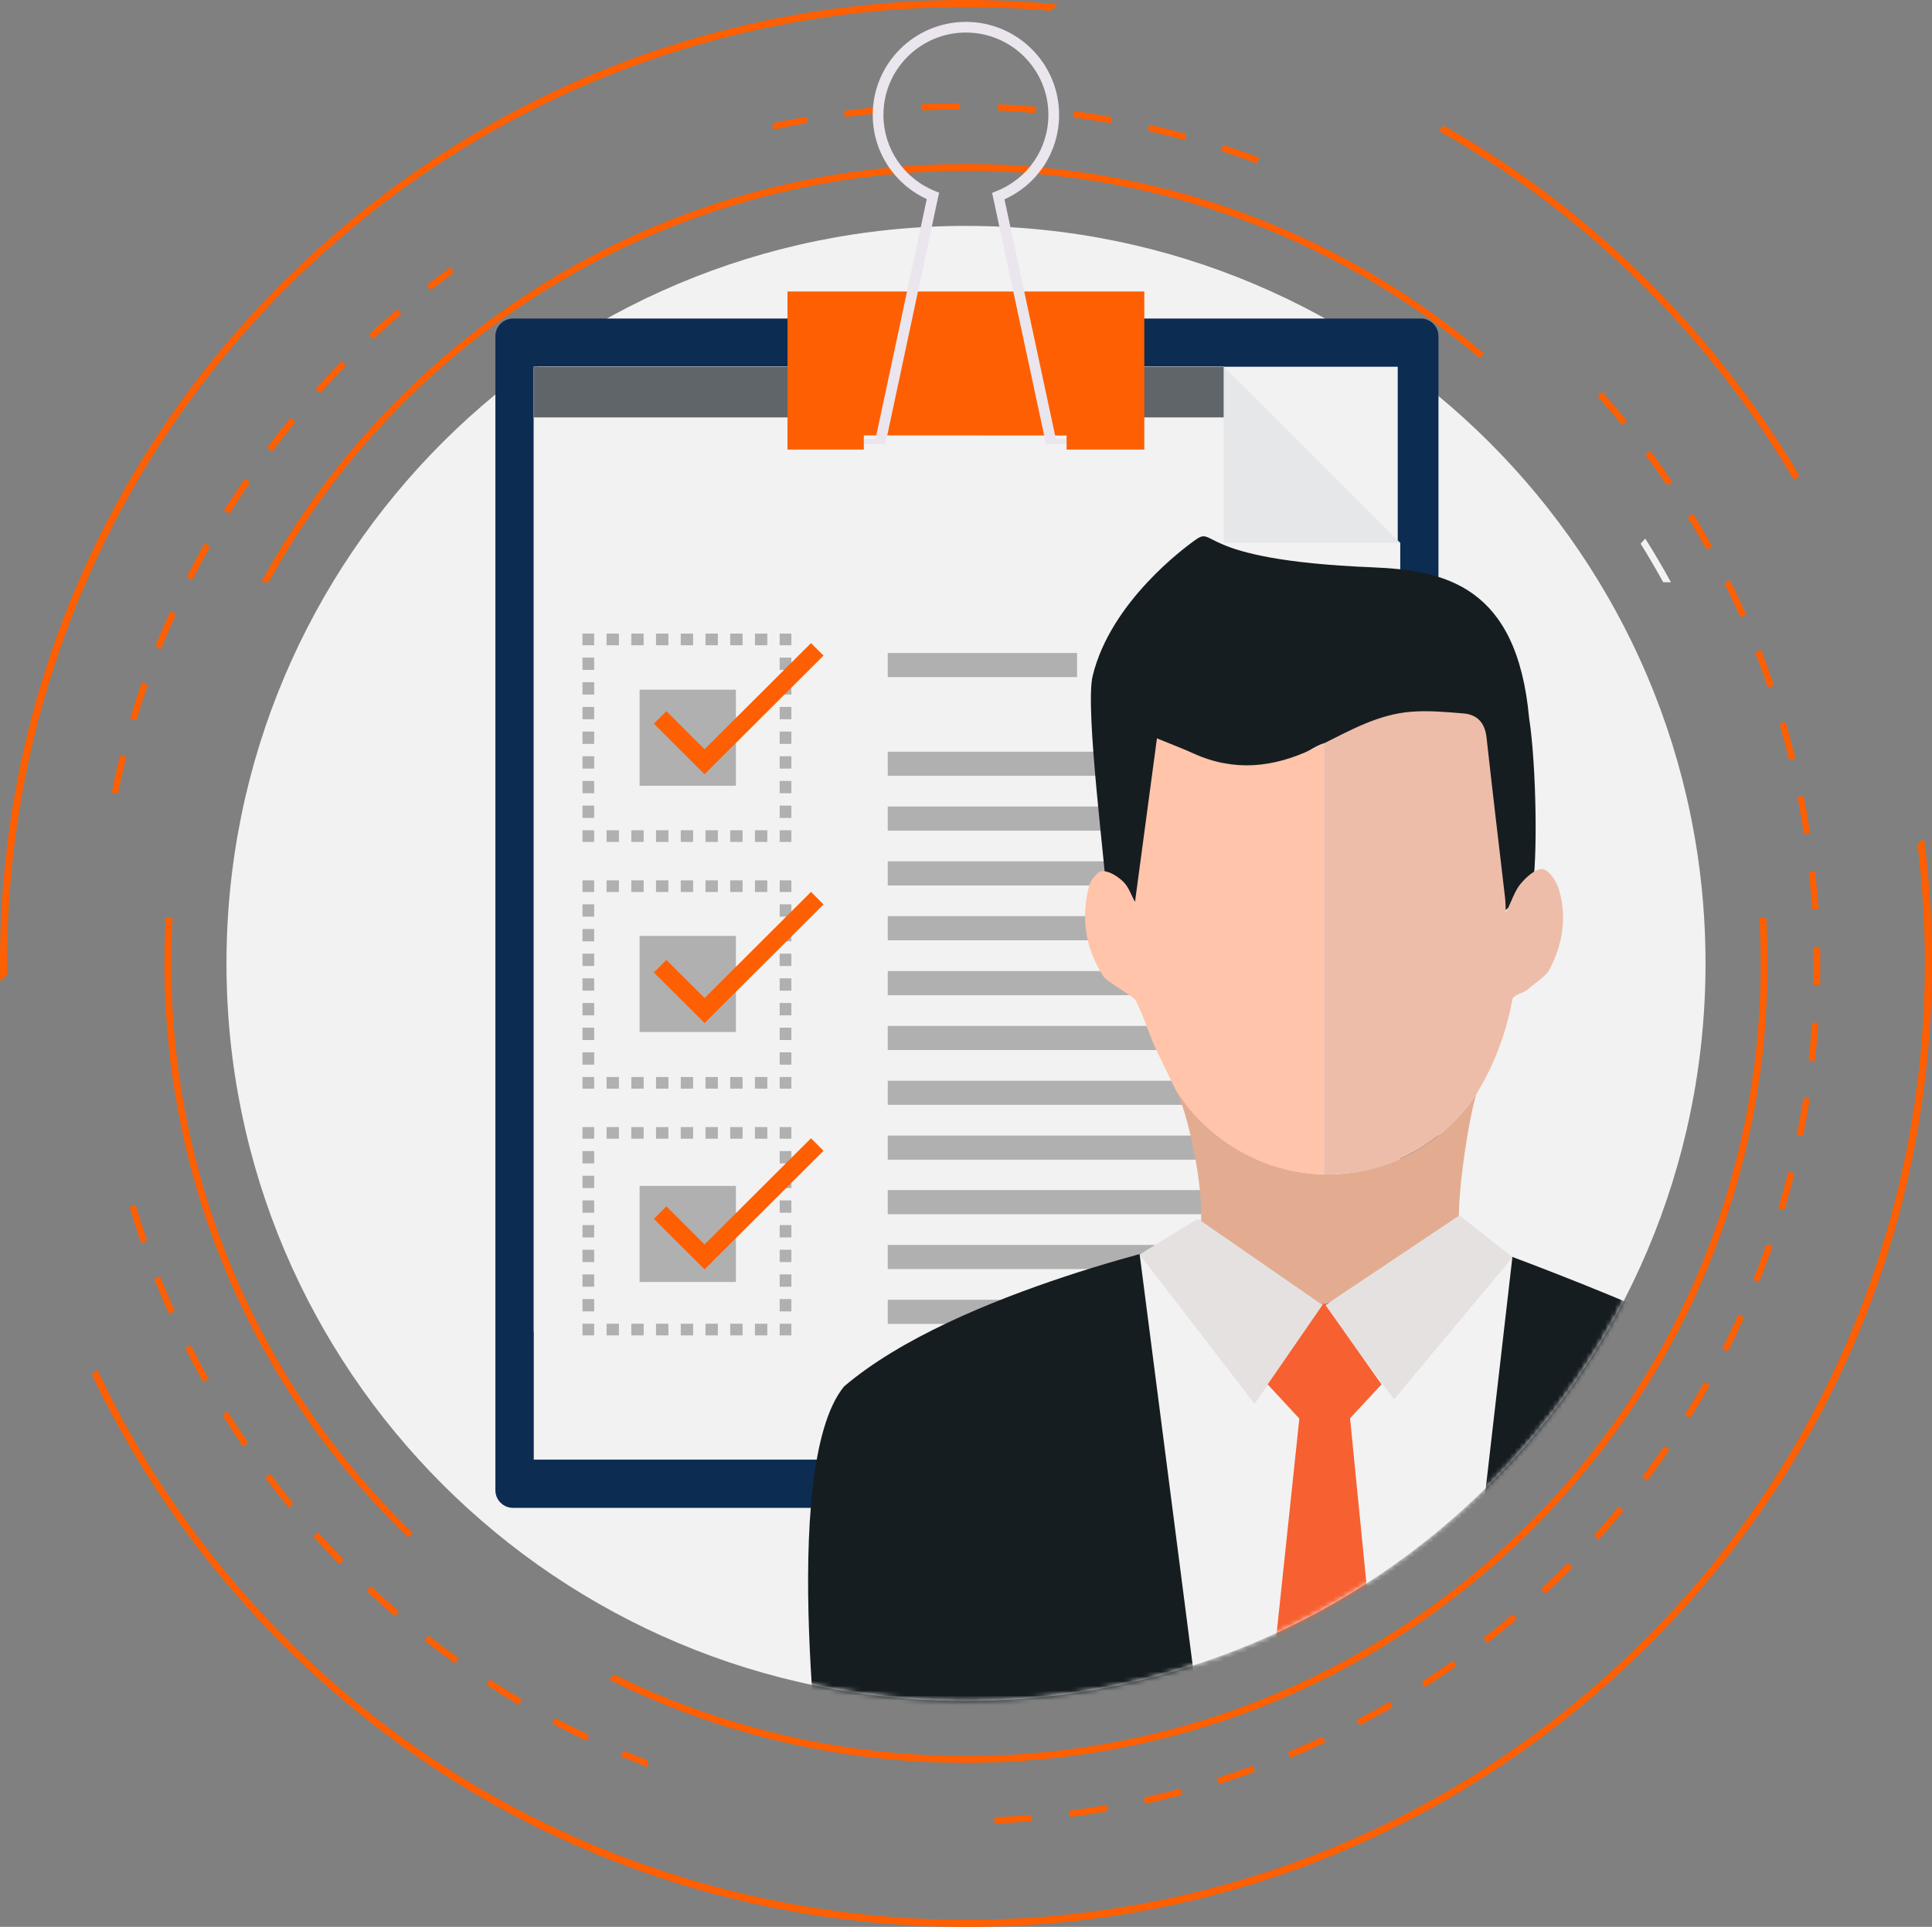 <?xml version="1.0" encoding="UTF-8"?>
<svg xmlns="http://www.w3.org/2000/svg" width="405" height="404" viewBox="0 0 405 404" fill="none">
  <rect x="0" y="0" width="405" height="404" fill="#808080" stroke="none"/>
  <g clip-path="url(#clip0_2113_4919)">
    <path d="M357.525 201.998C357.525 287.4 288.119 356.633 202.502 356.633C116.886 356.633 47.475 287.405 47.475 201.998C47.475 116.59 116.881 47.362 202.502 47.362C288.124 47.362 357.525 116.595 357.525 201.998Z" fill="#F2F2F2"></path>
    <path d="M1.495 204.409C0.862 149.67 22.489 94.873 65.823 54.833C109.162 14.788 165.592 -2.54 220.252 2.272L221.712 0.92C217.905 0.562 214.078 0.299 210.231 0.149C156.183 -1.913 104.562 17.145 64.881 53.809C25.2 90.478 2.207 140.365 0.144 194.283C-0.005 198.126 -0.03 201.948 0.035 205.761L1.5 204.409H1.495Z" fill="#FE5F02"></path>
    <path d="M376.103 100.708L377.184 99.709C369.844 87.287 361.119 75.561 351.058 64.73C336.751 49.32 320.426 36.451 302.651 26.335L301.52 27.379C319.15 37.311 335.56 50.076 350.041 65.669C360.187 76.59 368.858 88.356 376.108 100.708H376.103Z" fill="#FE5F02"></path>
    <path d="M401.96 177.009C409.679 238.95 388.47 303.61 339.167 349.172C257.816 424.341 130.32 419.479 54.959 338.331C40.478 322.738 28.972 305.444 20.391 287.152L19.26 288.196C28.01 306.652 39.631 323.866 53.938 339.276C90.694 378.863 140.705 401.793 194.758 403.856C248.811 405.919 300.432 386.861 340.113 350.196C379.795 313.532 402.787 263.645 404.855 209.727C405.294 198.265 404.77 186.911 403.325 175.757L401.965 177.014L401.96 177.009Z" fill="#FE5F02"></path>
    <path d="M56.321 122.072C62.465 110.888 69.995 100.241 78.944 90.384C139.381 23.815 241.955 17.457 310.155 75.069L311.052 74.084C278.407 46.477 237.136 32.484 194.191 34.602C149.367 36.813 108.086 56.309 77.963 89.494C68.848 99.535 61.09 110.471 54.756 122.072H56.326H56.321Z" fill="#FE5F02"></path>
    <path d="M36.163 192.414H34.743C34.414 198.329 34.384 204.289 34.683 210.289C36.811 253.132 54.845 292.719 85.617 322.39L86.509 321.406C50.505 286.635 33.507 239.159 36.163 192.419V192.414Z" fill="#FE5F02"></path>
    <path d="M350.269 122.072C348.579 118.971 346.785 115.919 344.897 112.921L343.92 113.995C345.579 116.649 347.149 119.343 348.644 122.067H350.269V122.072Z" fill="#F2F2F2"></path>
    <path d="M370.238 192.414H368.817C371.309 235.376 357.231 279.268 326.052 313.616C274.964 369.886 193.772 383.118 128.682 351.076L127.705 352.155C153.174 364.83 181.603 370.845 210.81 369.403C255.634 367.186 296.91 347.696 327.038 314.516C357.162 281.336 372.535 238.433 370.312 193.721C370.292 193.289 370.263 192.856 370.238 192.424V192.414Z" fill="#FE5F02"></path>
    <path d="M270.518 368.573C272.97 367.549 275.427 366.461 277.829 365.332L277.26 364.134C274.878 365.253 272.437 366.336 270.005 367.35L270.518 368.573Z" fill="#FE5F02"></path>
    <path d="M56.634 309.008L55.567 309.804C57.152 311.926 58.806 314.044 60.481 316.087L61.512 315.247C59.848 313.219 58.209 311.121 56.634 309.013V309.008Z" fill="#FE5F02"></path>
    <path d="M47.734 295.925L46.598 296.621C47.988 298.868 49.443 301.12 50.933 303.307L52.034 302.561C50.559 300.389 49.109 298.157 47.729 295.925H47.734Z" fill="#FE5F02"></path>
    <path d="M28.444 252.64L27.168 253.013C27.915 255.558 28.728 258.118 29.585 260.618L30.841 260.19C29.988 257.705 29.181 255.165 28.444 252.64Z" fill="#FE5F02"></path>
    <path d="M77.748 332.595L76.836 333.564C78.769 335.373 80.773 337.163 82.786 338.893L83.653 337.889C81.65 336.174 79.666 334.389 77.748 332.595Z" fill="#FE5F02"></path>
    <path d="M40.03 282.102L38.839 282.693C40.025 285.059 41.281 287.435 42.571 289.752L43.732 289.105C42.452 286.809 41.206 284.448 40.03 282.097V282.102Z" fill="#FE5F02"></path>
    <path d="M33.577 267.627L32.341 268.114C33.312 270.579 34.349 273.055 35.425 275.476L36.641 274.939C35.575 272.538 34.543 270.077 33.577 267.632V267.627Z" fill="#FE5F02"></path>
    <path d="M255.499 374.061C258.031 373.261 260.577 372.396 263.069 371.486L262.61 370.243C260.139 371.148 257.607 372.008 255.096 372.798L255.499 374.066V374.061Z" fill="#FE5F02"></path>
    <path d="M224.119 379.648L224.294 380.965C226.93 380.622 229.586 380.21 232.202 379.753L231.973 378.445C229.376 378.903 226.735 379.31 224.124 379.648H224.119Z" fill="#FE5F02"></path>
    <path d="M239.762 376.899L240.046 378.197C242.637 377.625 245.253 376.984 247.815 376.298L247.471 375.015C244.929 375.696 242.333 376.328 239.757 376.899H239.762Z" fill="#FE5F02"></path>
    <path d="M89.787 342.914L88.965 343.958C91.053 345.593 93.206 347.204 95.363 348.745L96.136 347.666C93.993 346.135 91.86 344.535 89.782 342.909L89.787 342.914Z" fill="#FE5F02"></path>
    <path d="M102.699 352.145L101.972 353.253C104.194 354.7 106.481 356.121 108.769 357.468L109.446 356.325C107.179 354.988 104.907 353.581 102.699 352.145Z" fill="#FE5F02"></path>
    <path d="M135.693 369.05C134.023 368.404 132.359 367.738 130.715 367.042L130.196 368.26C132.07 369.055 133.979 369.811 135.887 370.547L135.693 369.045V369.05Z" fill="#FE5F02"></path>
    <path d="M116.373 360.208L115.745 361.381C118.092 362.628 120.494 363.841 122.891 364.979L123.464 363.782C121.087 362.648 118.695 361.445 116.368 360.208H116.373Z" fill="#FE5F02"></path>
    <path d="M66.665 321.261L65.674 322.146C67.443 324.119 69.277 326.083 71.13 327.977L72.082 327.047C70.243 325.168 68.42 323.22 66.665 321.261Z" fill="#FE5F02"></path>
    <path d="M61.956 88.44L60.93 87.595C59.24 89.648 57.581 91.761 55.991 93.873L57.058 94.668C58.632 92.571 60.282 90.473 61.956 88.435V88.44Z" fill="#FE5F02"></path>
    <path d="M83.289 64.839C81.276 66.554 79.273 68.343 77.329 70.153L78.236 71.122C80.165 69.328 82.153 67.553 84.151 65.848L83.289 64.839Z" fill="#FE5F02"></path>
    <path d="M71.608 75.725C69.754 77.614 67.911 79.567 66.137 81.546L67.128 82.43C68.892 80.472 70.716 78.528 72.555 76.654L71.608 75.725Z" fill="#FE5F02"></path>
    <path d="M94.736 55.857C92.962 57.139 91.193 58.451 89.469 59.794L90.286 60.837C91.806 59.654 93.361 58.491 94.93 57.353L94.736 55.852V55.857Z" fill="#FE5F02"></path>
    <path d="M169.245 25.768L169.011 24.461C166.654 24.879 164.277 25.351 161.93 25.863L162.104 27.185C164.471 26.668 166.868 26.186 169.245 25.768Z" fill="#FE5F02"></path>
    <path d="M208.373 381.025L208.542 382.347C211.134 382.228 213.755 382.059 216.341 381.835L216.227 380.513C213.625 380.742 210.979 380.911 208.373 381.025Z" fill="#FE5F02"></path>
    <path d="M51.332 100.365C49.832 102.552 48.362 104.804 46.962 107.056L48.093 107.757C49.483 105.52 50.944 103.288 52.428 101.116L51.332 100.37V100.365Z" fill="#FE5F02"></path>
    <path d="M42.895 113.93C41.599 116.237 40.329 118.608 39.133 120.979L40.319 121.575C41.51 119.224 42.766 116.868 44.051 114.576L42.89 113.925L42.895 113.93Z" fill="#FE5F02"></path>
    <path d="M25.185 158.359C24.537 160.934 23.944 163.558 23.411 166.163L24.717 166.427C25.245 163.842 25.833 161.237 26.476 158.682L25.185 158.359Z" fill="#FE5F02"></path>
    <path d="M35.68 128.186C34.589 130.607 33.537 133.083 32.556 135.543L33.791 136.035C34.768 133.59 35.81 131.134 36.896 128.733L35.68 128.186Z" fill="#FE5F02"></path>
    <path d="M29.76 143.039C28.887 145.544 28.06 148.104 27.298 150.649L28.574 151.027C29.326 148.502 30.148 145.962 31.015 143.472L29.76 143.039Z" fill="#FE5F02"></path>
    <path d="M374.049 253.723C374.812 251.178 375.529 248.584 376.177 246.014L374.886 245.691C374.243 248.241 373.531 250.816 372.773 253.346L374.049 253.723Z" fill="#FE5F02"></path>
    <path d="M364.845 129.424L366.061 128.887C364.985 126.467 363.839 124.041 362.658 121.665L361.467 122.256C362.643 124.612 363.779 127.023 364.845 129.424Z" fill="#FE5F02"></path>
    <path d="M340.02 89.091L341.051 88.251C339.372 86.198 337.633 84.155 335.869 82.182L334.877 83.067C336.626 85.025 338.355 87.053 340.02 89.091Z" fill="#FE5F02"></path>
    <path d="M284.99 361.773C287.327 360.545 289.679 359.243 291.962 357.911L291.289 356.768C289.021 358.095 286.689 359.382 284.367 360.605L284.99 361.778V361.773Z" fill="#FE5F02"></path>
    <path d="M349.476 101.777L350.578 101.031C349.093 98.844 347.538 96.657 345.958 94.534L344.887 95.325C346.456 97.432 348.001 99.6 349.476 101.772V101.777Z" fill="#FE5F02"></path>
    <path d="M201.242 22.985V21.658C198.591 21.653 195.9 21.707 193.244 21.822L193.304 23.149C195.94 23.04 198.611 22.985 201.242 22.99V22.985Z" fill="#FE5F02"></path>
    <path d="M177.093 24.561L177.477 24.511C180.098 24.168 182.754 23.885 185.375 23.656L185.261 22.334C182.625 22.562 179.949 22.851 177.308 23.194L176.924 23.243L177.098 24.561H177.093Z" fill="#FE5F02"></path>
    <path d="M217.098 23.716L217.218 22.393C214.572 22.155 211.886 21.971 209.235 21.852L209.175 23.179C211.811 23.298 214.472 23.482 217.093 23.721L217.098 23.716Z" fill="#FE5F02"></path>
    <path d="M263.487 34.274L263.956 33.031C261.454 32.096 258.913 31.212 256.386 30.396L255.973 31.659C258.479 32.469 261.001 33.349 263.482 34.274H263.487Z" fill="#FE5F02"></path>
    <path d="M248.353 29.382L248.707 28.1C246.15 27.394 243.534 26.738 240.928 26.146L240.634 27.439C243.215 28.025 245.811 28.681 248.353 29.377V29.382Z" fill="#FE5F02"></path>
    <path d="M232.836 25.848L233.075 24.541C230.459 24.069 227.798 23.646 225.172 23.288L224.992 24.605C227.598 24.958 230.239 25.376 232.836 25.848Z" fill="#FE5F02"></path>
    <path d="M357.774 115.242L358.935 114.596C357.649 112.28 356.294 109.968 354.913 107.722L353.777 108.418C355.148 110.649 356.493 112.946 357.774 115.242Z" fill="#FE5F02"></path>
    <path d="M335.14 322.788C336.914 320.814 338.668 318.786 340.353 316.738L339.326 315.893C337.652 317.921 335.912 319.944 334.148 321.898L335.14 322.788Z" fill="#FE5F02"></path>
    <path d="M345.302 310.465C346.891 308.347 348.466 306.17 349.966 303.978L348.87 303.228C347.375 305.4 345.82 307.567 344.24 309.665L345.302 310.465Z" fill="#FE5F02"></path>
    <path d="M354.341 297.297C355.746 295.045 357.117 292.734 358.422 290.428L357.261 289.776C355.971 292.068 354.605 294.364 353.215 296.596L354.341 297.297Z" fill="#FE5F02"></path>
    <path d="M298.764 353.735C300.986 352.299 303.209 350.798 305.371 349.267L304.604 348.183C302.456 349.709 300.249 351.2 298.041 352.622L298.764 353.74V353.735Z" fill="#FE5F02"></path>
    <path d="M362.19 283.379C363.391 281.013 364.552 278.587 365.648 276.176L364.432 275.63C363.346 278.031 362.195 280.436 361.004 282.783L362.19 283.379Z" fill="#FE5F02"></path>
    <path d="M311.78 344.51C313.868 342.884 315.951 341.189 317.974 339.47L317.112 338.46C315.104 340.17 313.036 341.851 310.963 343.461L311.78 344.51Z" fill="#FE5F02"></path>
    <path d="M323.937 334.166C325.881 332.356 327.804 330.482 329.663 328.598L328.711 327.669C326.867 329.543 324.954 331.402 323.025 333.191L323.932 334.166H323.937Z" fill="#FE5F02"></path>
    <path d="M378.161 174.917L379.477 174.713C379.073 172.083 378.605 169.439 378.097 166.854L376.791 167.113C377.299 169.678 377.763 172.302 378.161 174.917Z" fill="#FE5F02"></path>
    <path d="M368.777 268.82C369.764 266.354 370.705 263.839 371.582 261.329L370.327 260.891C369.46 263.377 368.523 265.877 367.541 268.323L368.777 268.815V268.82Z" fill="#FE5F02"></path>
    <path d="M370.626 144.172L371.887 143.745C371.03 141.24 370.103 138.715 369.141 136.249L367.9 136.731C368.862 139.182 369.779 141.682 370.626 144.172Z" fill="#FE5F02"></path>
    <path d="M375.076 159.378L376.366 159.065C375.738 156.495 375.041 153.9 374.298 151.355L373.018 151.728C373.76 154.253 374.448 156.828 375.071 159.378H375.076Z" fill="#FE5F02"></path>
    <path d="M381.205 190.58C381.035 187.95 380.801 185.276 380.512 182.631L379.191 182.776C379.48 185.4 379.71 188.054 379.879 190.669L381.205 190.585V190.58Z" fill="#FE5F02"></path>
    <path d="M377.956 238.215C378.489 235.62 378.968 232.98 379.381 230.361L378.066 230.152C377.652 232.747 377.179 235.371 376.65 237.946L377.951 238.21L377.956 238.215Z" fill="#FE5F02"></path>
    <path d="M380.453 222.452C380.752 219.823 380.992 217.148 381.176 214.504L379.845 214.415C379.666 217.039 379.432 219.689 379.133 222.303L380.453 222.452Z" fill="#FE5F02"></path>
    <path d="M381.54 206.531C381.599 203.881 381.604 201.197 381.549 198.553L380.219 198.583C380.274 201.207 380.269 203.871 380.209 206.501L381.54 206.531Z" fill="#FE5F02"></path>
    <path d="M192.941 141.01L190.988 141.256L192.397 152.376L194.35 152.13L192.941 141.01Z" fill="#FE5F02"></path>
    <path d="M174.042 147.591L172.292 148.491L177.439 158.455L179.189 157.555L174.042 147.591Z" fill="#FE5F02"></path>
    <path d="M158.546 160.211L157.213 161.649L165.465 169.258L166.797 167.82L158.546 160.211Z" fill="#FE5F02"></path>
    <path d="M148.307 177.327L147.545 179.132L157.901 183.483L158.663 181.678L148.307 177.327Z" fill="#FE5F02"></path>
    <path d="M144.558 196.911L144.461 198.873L155.684 199.424L155.781 197.463L144.558 196.911Z" fill="#FE5F02"></path>
    <path d="M158.518 213.288L147.787 216.615L148.37 218.486L159.101 215.158L158.518 213.288Z" fill="#FE5F02"></path>
    <path d="M166.484 227.241L157.536 234.021L158.727 235.584L167.675 228.804L166.484 227.241Z" fill="#FE5F02"></path>
    <path d="M246.407 211.981L245.646 213.787L256.004 218.132L256.765 216.327L246.407 211.981Z" fill="#FE5F02"></path>
    <path d="M248.619 196.019L248.524 197.975L259.748 198.516L259.843 196.56L248.619 196.019Z" fill="#FE5F02"></path>
    <path d="M255.95 176.934L245.222 180.253L245.805 182.128L256.533 178.809L255.95 176.934Z" fill="#FE5F02"></path>
    <path d="M245.585 159.874L236.637 166.654L237.824 168.214L246.773 161.434L245.585 159.874Z" fill="#FE5F02"></path>
    <path d="M229.976 147.316L223.896 156.742L225.547 157.802L231.627 148.376L229.976 147.316Z" fill="#FE5F02"></path>
    <path d="M211.025 140.869L208.533 151.799L210.448 152.233L212.939 141.303L211.025 140.869Z" fill="#FE5F02"></path>
    <path d="M211.756 242.841L209.804 243.089L211.218 254.208L213.171 253.961L211.756 242.841Z" fill="#FE5F02"></path>
    <path d="M226.703 236.773L224.953 237.672L230.098 247.632L231.848 246.733L226.703 236.773Z" fill="#FE5F02"></path>
    <path d="M238.673 225.974L237.337 227.416L245.59 235.023L246.926 233.581L238.673 225.974Z" fill="#FE5F02"></path>
    <path d="M178.587 237.454L172.505 246.879L174.156 247.939L180.238 238.514L178.587 237.454Z" fill="#FE5F02"></path>
    <path d="M193.699 243.039L191.215 253.971L193.13 254.404L195.613 243.472L193.699 243.039Z" fill="#FE5F02"></path>
    <path d="M107.557 66.787H297.831C299.879 66.787 301.543 68.448 301.543 70.491V312.448C301.543 314.491 299.879 316.152 297.831 316.152H107.557C105.509 316.152 103.845 314.491 103.845 312.448V70.486C103.845 68.443 105.509 66.782 107.557 66.782V66.787Z" fill="#0C2C52"></path>
    <path d="M293.003 76.893H112.636V304.748H293.003V76.893Z" fill="#F2F2F2"></path>
    <path d="M256.51 76.893H111.893V279.144H293.505V113.796L256.51 76.893Z" fill="#E6E7E8"></path>
    <path d="M256.51 76.893H111.893V306.036H293.505V113.796H256.51V76.893Z" fill="#F2F2F2"></path>
    <path d="M225.784 136.91H186.098V141.965H225.784V136.91Z" fill="#B0B0B0"></path>
    <path d="M273.792 157.604H186.098V162.654H273.792V157.604Z" fill="#B0B0B0"></path>
    <path d="M273.792 169.101H186.098V174.161H273.792V169.101Z" fill="#B0B0B0"></path>
    <path d="M273.792 180.588H186.098V185.649H273.792V180.588Z" fill="#B0B0B0"></path>
    <path d="M273.792 192.086H186.098V197.146H273.792V192.086Z" fill="#B0B0B0"></path>
    <path d="M273.792 203.603H186.098V208.658H273.792V203.603Z" fill="#B0B0B0"></path>
    <path d="M273.792 215.095H186.098V220.156H273.792V215.095Z" fill="#B0B0B0"></path>
    <path d="M273.792 226.588H186.098V231.643H273.792V226.588Z" fill="#B0B0B0"></path>
    <path d="M273.792 238.09H186.098V243.146H273.792V238.09Z" fill="#B0B0B0"></path>
    <path d="M273.792 249.523H186.098V254.583H273.792V249.523Z" fill="#B0B0B0"></path>
    <path d="M273.792 261.021H186.098V266.076H273.792V261.021Z" fill="#B0B0B0"></path>
    <path d="M273.792 272.513H186.098V277.578H273.792V272.513Z" fill="#B0B0B0"></path>
    <path d="M256.515 76.893H111.893V87.516H256.515V76.893Z" fill="#606569"></path>
    <path d="M185.599 93.132H181.069V92.014H185.838L185.599 93.132Z" fill="#EBE5EE"></path>
    <path d="M219.271 93.132H223.607V92.014H219.032L219.271 93.132Z" fill="#EBE5EE"></path>
    <path d="M165.079 61.116V94.266H181.08C181.08 94.266 181.08 91.308 181.08 91.293C181.08 91.293 223.587 91.293 223.587 91.313V94.266H239.877V61.116H165.079Z" fill="#FE5F02"></path>
    <path d="M194.275 41.745L183.476 92.307H185.774L196.856 40.398L195.984 40.045C189.426 37.39 185.191 31.117 185.191 24.069C185.191 14.559 192.945 6.825 202.482 6.825C212.02 6.825 219.769 14.559 219.769 24.069C219.769 31.172 215.484 37.46 208.856 40.084L207.974 40.437L219.101 92.307H221.399L210.565 41.794C217.557 38.633 222.017 31.773 222.017 24.069C222.017 13.327 213.256 4.588 202.482 4.588C191.709 4.588 182.948 13.327 182.948 24.069C182.948 31.718 187.363 38.558 194.28 41.745H194.275Z" fill="#EBE5EE"></path>
    <path d="M165.891 236.311H163.439V238.751H165.891V236.311Z" fill="#B0B0B0"></path>
    <path d="M165.891 241.341V243.926H163.439V241.341H165.891ZM165.891 246.511V249.101H163.439V246.511H165.891ZM165.891 251.685V254.27H163.439V251.685H165.891ZM165.891 256.86V259.445H163.439V256.86H165.891ZM165.891 262.03V264.614H163.439V262.03H165.891ZM165.891 267.199V269.784H163.439V267.199H165.891ZM165.891 272.369V274.954H163.439V272.369H165.891Z" fill="#B0B0B0"></path>
    <path d="M165.891 277.543H163.439V279.984H165.891V277.543Z" fill="#B0B0B0"></path>
    <path d="M160.848 277.543V279.984H158.256V277.543H160.848ZM155.665 277.543V279.984H153.074V277.543H155.665ZM150.483 277.543V279.984H147.891V277.543H150.483ZM145.3 277.543V279.984H142.709V277.543H145.3ZM140.118 277.543V279.984H137.521V277.543H140.118ZM134.93 277.543V279.984H132.339V277.543H134.93ZM129.748 277.543V279.984H127.156V277.543H129.748Z" fill="#B0B0B0"></path>
    <path d="M124.55 277.543H122.104V279.984H124.55V277.543Z" fill="#B0B0B0"></path>
    <path d="M124.555 241.341V243.926H122.108V241.341H124.555ZM124.555 246.511V249.101H122.108V246.511H124.555ZM124.555 251.685V254.27H122.108V251.685H124.555ZM124.555 256.86V259.445H122.108V256.86H124.555ZM124.555 262.03V264.614H122.108V262.03H124.555ZM124.555 267.199V269.784H122.108V267.199H124.555ZM124.555 272.369V274.954H122.108V272.369H124.555Z" fill="#B0B0B0"></path>
    <path d="M124.55 236.311H122.104V238.751H124.55V236.311Z" fill="#B0B0B0"></path>
    <path d="M160.848 236.311V238.751H158.257V236.311H160.848ZM155.665 236.311V238.751H153.074V236.311H155.665ZM150.483 236.311V238.751H147.891V236.311H150.483ZM145.295 236.311V238.751H142.704V236.311H145.295ZM140.113 236.311V238.751H137.516V236.311H140.113ZM134.925 236.311V238.751H132.334V236.311H134.925ZM129.743 236.311V238.751H127.151V236.311H129.743Z" fill="#B0B0B0"></path>
    <path d="M165.891 184.58H163.439V187.026H165.891V184.58Z" fill="#B0B0B0"></path>
    <path d="M165.891 189.605V192.19H163.439V189.605H165.891ZM165.891 194.78V197.365H163.439V194.78H165.891ZM165.891 199.95V202.539H163.439V199.95H165.891ZM165.891 205.124V207.709H163.439V205.124H165.891ZM165.891 210.294V212.883H163.439V210.294H165.891ZM165.891 215.468V218.053H163.439V215.468H165.891ZM165.891 220.638V223.223H163.439V220.638H165.891Z" fill="#B0B0B0"></path>
    <path d="M165.891 225.812H163.439V228.253H165.891V225.812Z" fill="#B0B0B0"></path>
    <path d="M160.848 225.812V228.253H158.256V225.812H160.848ZM155.665 225.812V228.253H153.074V225.812H155.665ZM150.483 225.812V228.253H147.891V225.812H150.483ZM145.3 225.812V228.253H142.709V225.812H145.3ZM140.118 225.812V228.253H137.521V225.812H140.118ZM134.93 225.812V228.253H132.339V225.812H134.93ZM129.748 225.812V228.253H127.156V225.812H129.748Z" fill="#B0B0B0"></path>
    <path d="M124.55 225.812H122.104V228.253H124.55V225.812Z" fill="#B0B0B0"></path>
    <path d="M124.555 189.605V192.19H122.108V189.605H124.555ZM124.555 194.78V197.365H122.108V194.78H124.555ZM124.555 199.95V202.539H122.108V199.95H124.555ZM124.555 205.124V207.709H122.108V205.124H124.555ZM124.555 210.294V212.883H122.108V210.294H124.555ZM124.555 215.468V218.053H122.108V215.468H124.555ZM124.555 220.638V223.223H122.108V220.638H124.555Z" fill="#B0B0B0"></path>
    <path d="M124.55 184.58H122.104V187.026H124.55V184.58Z" fill="#B0B0B0"></path>
    <path d="M160.848 184.58V187.026H158.257V184.58H160.848ZM155.665 184.58V187.026H153.074V184.58H155.665ZM150.483 184.58V187.026H147.891V184.58H150.483ZM145.295 184.58V187.026H142.704V184.58H145.295ZM140.113 184.58V187.026H137.516V184.58H140.113ZM134.925 184.58V187.026H132.334V184.58H134.925ZM129.743 184.58V187.026H127.151V184.58H129.743Z" fill="#B0B0B0"></path>
    <path d="M165.891 132.844H163.439V135.29H165.891V132.844Z" fill="#B0B0B0"></path>
    <path d="M165.891 137.875V140.459H163.439V137.875H165.891ZM165.891 143.044V145.629H163.439V143.044H165.891ZM165.891 148.219V150.804H163.439V148.219H165.891ZM165.891 153.388V155.973H163.439V153.388H165.891ZM165.891 158.563V161.148H163.439V158.563H165.891ZM165.891 163.737V166.322H163.439V163.737H165.891ZM165.891 168.907V171.492H163.439V168.907H165.891Z" fill="#B0B0B0"></path>
    <path d="M165.891 174.077H163.439V176.522H165.891V174.077Z" fill="#B0B0B0"></path>
    <path d="M160.848 174.077V176.522H158.256V174.077H160.848ZM155.665 174.077V176.522H153.074V174.077H155.665ZM150.483 174.077V176.522H147.891V174.077H150.483ZM145.3 174.077V176.522H142.709V174.077H145.3ZM140.118 174.077V176.522H137.521V174.077H140.118ZM134.93 174.077V176.522H132.339V174.077H134.93ZM129.748 174.077V176.522H127.156V174.077H129.748Z" fill="#B0B0B0"></path>
    <path d="M124.55 174.077H122.104V176.522H124.55V174.077Z" fill="#B0B0B0"></path>
    <path d="M124.555 137.875V140.459H122.108V137.875H124.555ZM124.555 143.044V145.629H122.108V143.044H124.555ZM124.555 148.219V150.804H122.108V148.219H124.555ZM124.555 153.388V155.973H122.108V153.388H124.555ZM124.555 158.563V161.148H122.108V158.563H124.555ZM124.555 163.737V166.322H122.108V163.737H124.555ZM124.555 168.907V171.492H122.108V168.907H124.555Z" fill="#B0B0B0"></path>
    <path d="M124.55 132.844H122.104V135.29H124.55V132.844Z" fill="#B0B0B0"></path>
    <path d="M160.848 132.844V135.29H158.257V132.844H160.848ZM155.665 132.844V135.29H153.074V132.844H155.665ZM150.483 132.844V135.29H147.891V132.844H150.483ZM145.295 132.844V135.29H142.704V132.844H145.295ZM140.113 132.844V135.29H137.516V132.844H140.113ZM134.925 132.844V135.29H132.334V132.844H134.925ZM129.743 132.844V135.29H127.151V132.844H129.743Z" fill="#B0B0B0"></path>
    <path d="M154.265 248.648H134.078V268.785H154.265V248.648Z" fill="#B0B0B0"></path>
    <path d="M154.265 196.231H134.078V216.373H154.265V196.231Z" fill="#B0B0B0"></path>
    <path d="M154.265 144.605H134.078V164.747H154.265V144.605Z" fill="#B0B0B0"></path>
    <path d="M139.695 149.104L137.068 151.723L147.698 162.326L172.633 137.457L170.007 134.837L147.698 157.092L139.695 149.104Z" fill="#FE5F02"></path>
    <path d="M139.695 201.272L137.068 203.891L147.698 214.494L172.633 189.625L170.007 187.006L147.698 209.26L139.695 201.272Z" fill="#FE5F02"></path>
    <path d="M139.695 252.933L137.068 255.548L147.698 266.15L172.633 241.282L170.007 238.662L147.698 260.916L139.695 252.933Z" fill="#FE5F02"></path>
    <mask id="mask0_2113_4919" style="mask-type:alpha" maskUnits="userSpaceOnUse" x="47" y="47" width="311" height="310">
      <path d="M357.525 201.998C357.525 287.4 288.119 356.633 202.502 356.633C116.886 356.633 47.475 287.405 47.475 201.998C47.475 116.59 116.881 47.362 202.502 47.362C288.124 47.362 357.525 116.595 357.525 201.998Z" fill="#F2F2F2"></path>
    </mask>
    <g mask="url(#mask0_2113_4919)">
      <path d="M250.192 113.478C248.692 114.601 232.835 126.014 229.043 141.752C227.384 148.651 231.898 182.86 232.197 190.217C232.352 194.074 236.239 188.785 238.71 191.335C238.272 186.871 271.032 157.39 277.565 155.849C282.119 154.78 314.111 177.183 313.827 182.04C313.623 185.465 314.659 187.91 314.365 191.33C314.61 191.45 314.844 191.569 315.078 191.688C315.985 189.362 320.649 188.875 321.173 186.439C322.354 180.966 322.099 160.526 320.545 150.56C318.018 122.868 302.999 119.567 287.66 118.946C249.375 117.4 255.245 109.7 250.197 113.478H250.192Z" fill="#161D21"></path>
      <path d="M237.659 269.898L302.969 283.941C298.479 280.934 310.798 267.249 306.557 260.593C304.2 256.905 307.992 233.487 309.512 229.377C302.695 239.557 291.244 246.237 278.262 246.237C265.281 246.237 253.212 239.179 246.469 228.527C246.609 228.815 246.749 229.103 246.888 229.392C249.444 234.705 254.358 256.85 250.197 262.417C249.434 263.431 240.101 266.821 237.664 269.903L237.659 269.898Z" fill="#E3AC91"></path>
      <path d="M275.102 157.062C266.92 160.959 258.668 161.829 250.201 157.981C247.924 156.947 245.577 156.063 242.527 154.81C240.972 166.412 239.462 177.631 237.928 189.098C237.125 187.652 236.587 185.947 235.461 184.858C234.295 183.74 232.551 182.616 231.071 182.636C230.099 182.651 228.614 184.54 228.285 185.828C226.571 192.523 227.513 198.945 231.34 204.756C232.077 205.88 237.649 208.912 238.092 209.782C239.981 213.51 240.808 216.925 242.647 220.678C243.927 223.292 245.203 225.907 246.469 228.532C253.097 238.995 264.523 245.989 277.569 246.228V155.854C276.747 156.266 275.925 156.674 275.102 157.067V157.062Z" fill="#FFC4A9"></path>
      <path d="M326.804 186.504C326.295 184.799 324.745 182.428 323.395 182.229C322.01 182.03 319.981 183.854 318.795 185.261C317.535 186.757 316.937 188.805 315.666 191.39C315.586 189.745 315.596 189.034 315.512 188.333C314.211 177.109 312.855 165.895 311.625 154.666C311.291 151.589 309.721 149.824 306.761 149.581C303.029 149.278 299.236 148.92 295.529 149.253C288.981 149.839 283.305 152.966 277.564 155.844V246.218C277.799 246.218 278.023 246.233 278.257 246.233C291.238 246.233 302.685 239.552 309.507 229.372C309.721 228.8 314.819 221.617 317.066 209.449C317.216 208.614 319.643 208.047 320.271 207.456C321.8 206.009 323.958 204.92 324.865 203.176C327.586 197.941 328.508 192.245 326.794 186.499L326.804 186.504Z" fill="#EDBDA9"></path>
      <path d="M381.748 380.374C381.748 380.374 390.713 313.567 378.175 292.779C365.757 280.605 306.552 259.683 306.552 259.683L276.926 273.92L252.02 259.683C252.02 259.683 200.544 270.515 176.938 290.696C162.881 307.845 172.792 380.379 172.792 380.379H381.748V380.374Z" fill="#161D21"></path>
      <path d="M303.586 380.374L317.041 263.556L309.267 260.166L277.464 273.78L245.392 261.08L238.904 262.999L254.048 380.374H303.586Z" fill="#F2F2F2"></path>
      <path d="M251.109 255.533L277.465 273.781L262.984 294.31L238.88 263.024L251.109 255.533Z" fill="#E5E1E1"></path>
      <path d="M305.954 254.812L277.604 273.781L292.22 293.4L317.066 263.605L305.954 254.812Z" fill="#E5E1E1"></path>
      <path d="M263.606 380.374H291.233L283.006 297.352L289.609 290.264L277.53 273.174L265.739 290.264L272.377 297.431L263.606 380.374Z" fill="#F76031"></path>
    </g>
  </g>
  <defs>
    <clipPath id="clip0_2113_4919">
      <rect width="405" height="404" fill="white"></rect>
    </clipPath>
  </defs>
</svg>
